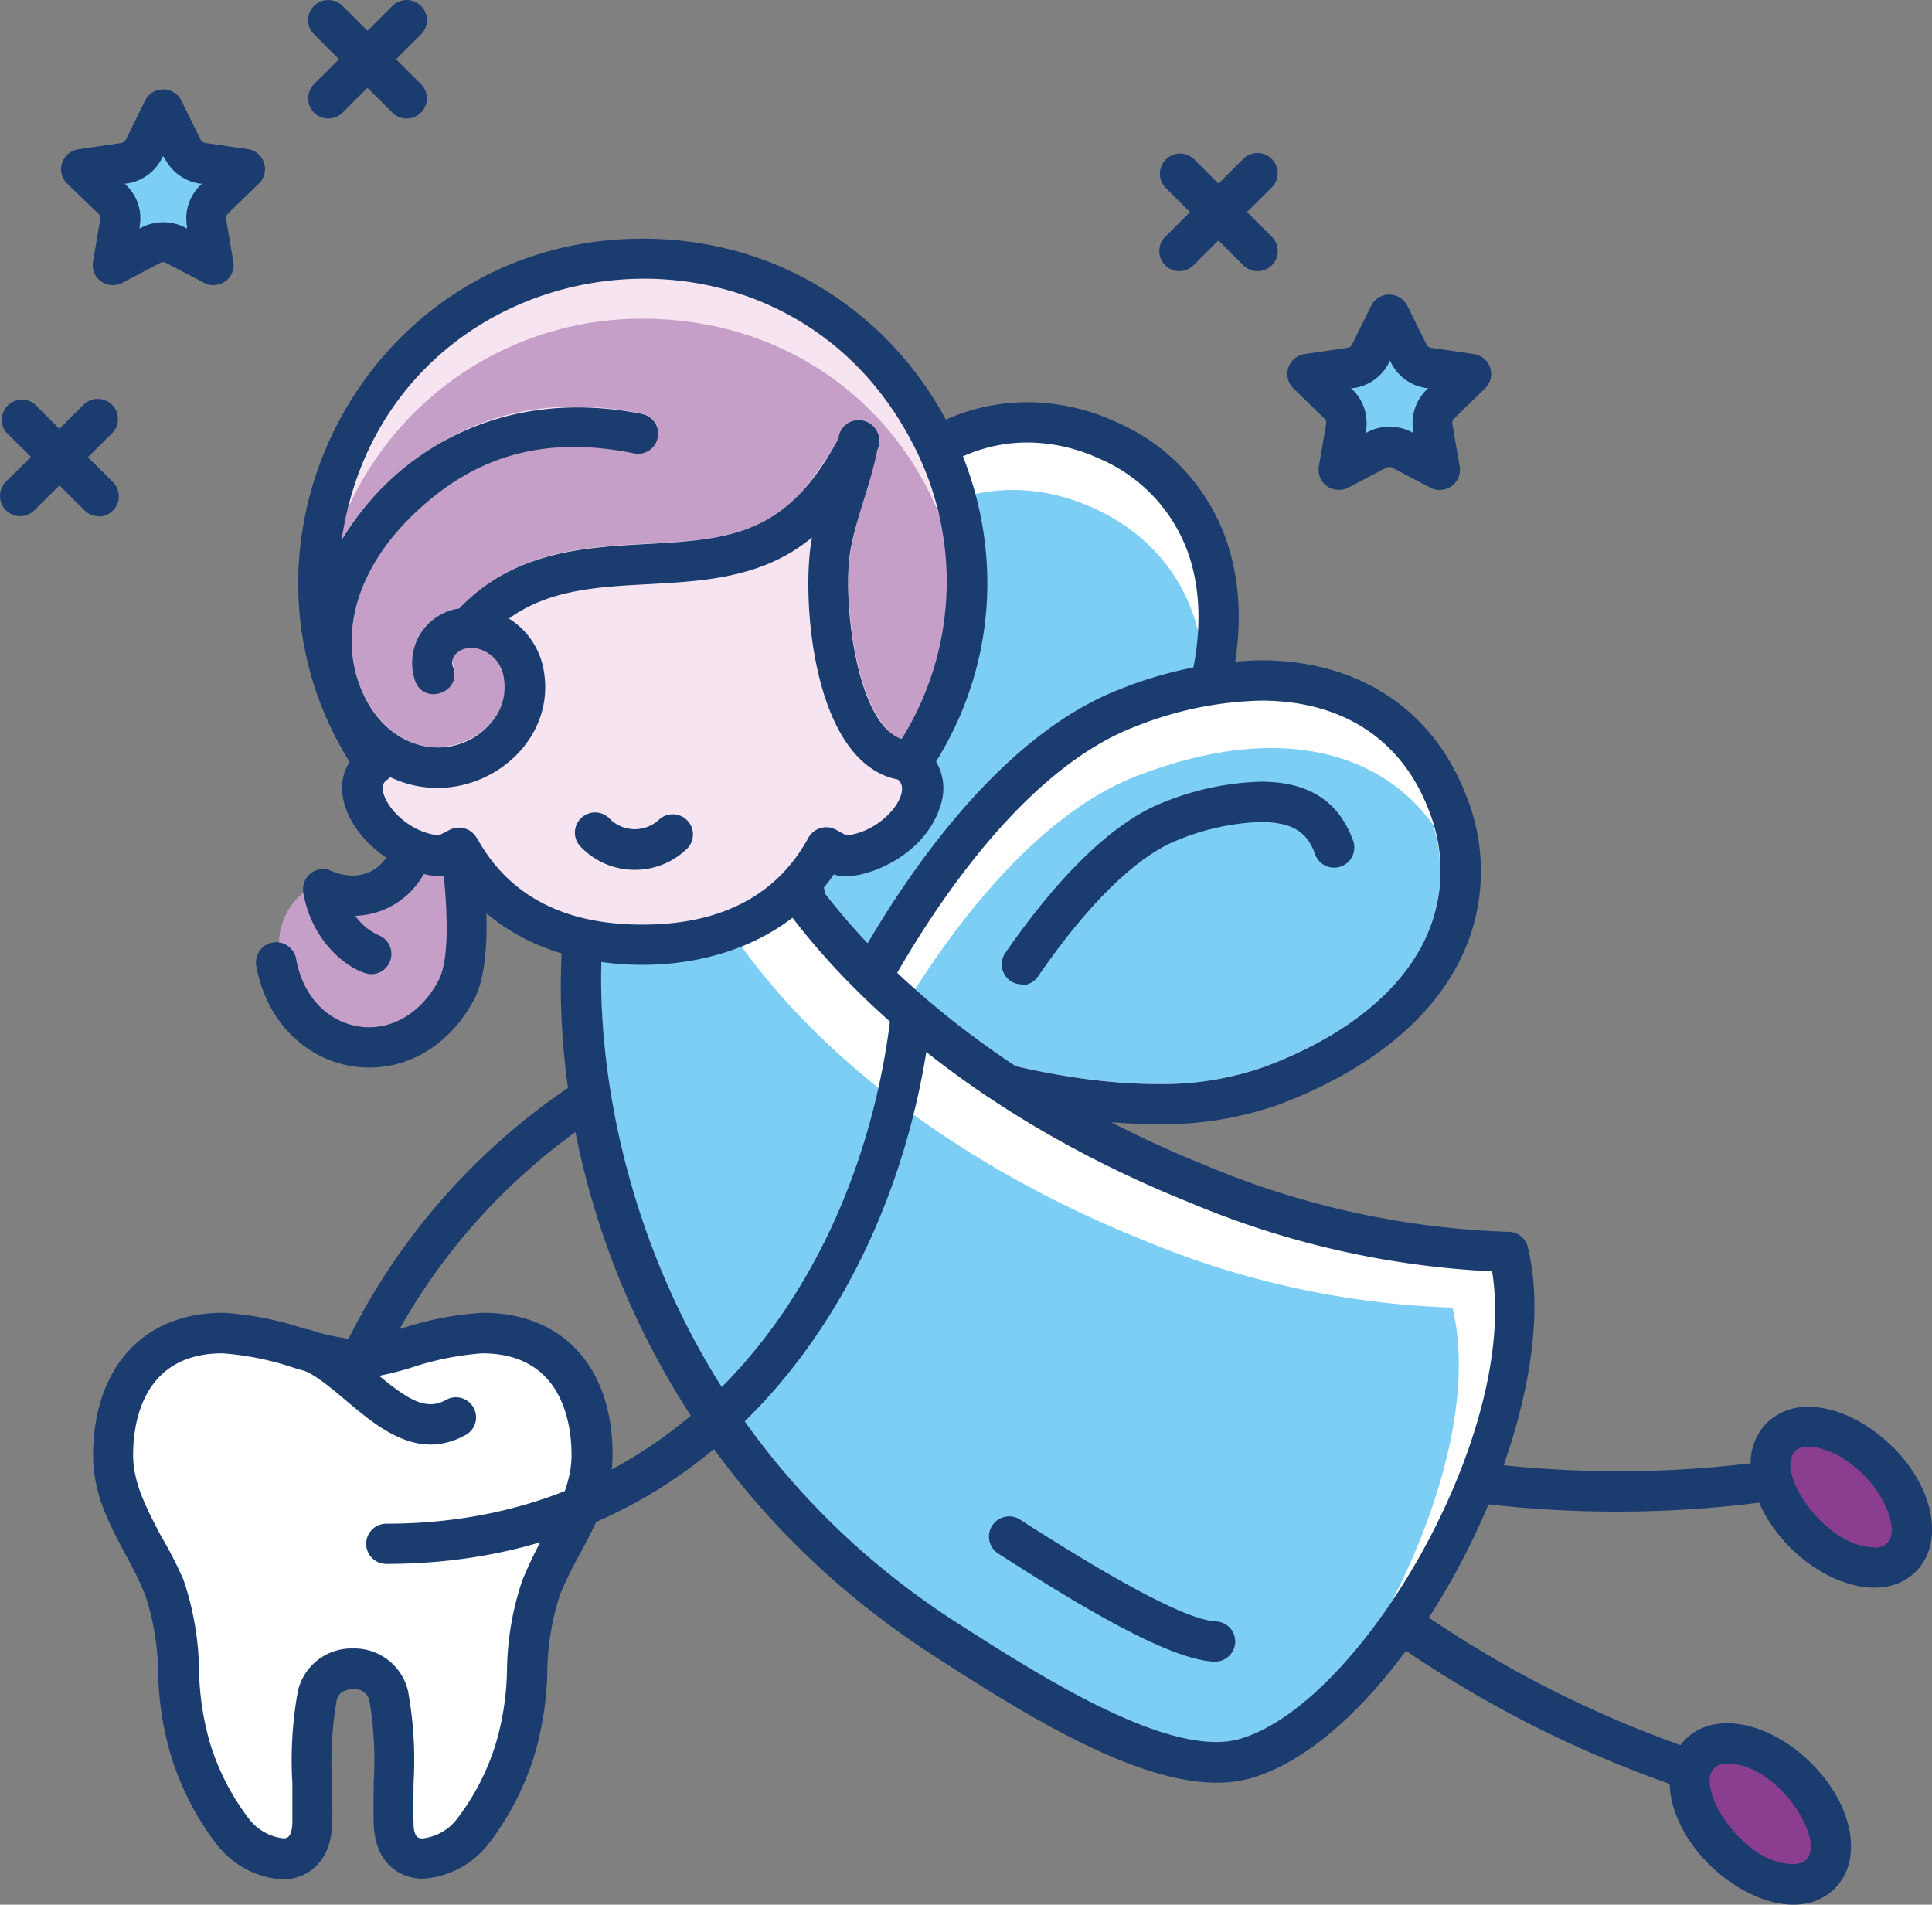 <svg id="Layer_1" data-name="Layer 1" xmlns="http://www.w3.org/2000/svg" viewBox="0 0 210.46 207.48"><rect x="0" y="0" width="210.46" height="207.48" fill="#808080" stroke="none"/><defs><style>.cls-1{fill:#8b3e90;}.cls-2{fill:#c69fc8;}.cls-3{fill:#1b3c6f;}.cls-4{fill:#fff;}.cls-5{fill:#7ccef4;}.cls-6{fill:#f6e4f1;}</style></defs><title>tooth-fairy</title><path class="cls-1" d="M195.73,193.62c3.63,3.62,4.79,8.33,2.59,10.53s-6.93,1-10.56-2.58S183,193.23,185.17,191s6.93-1,10.56,2.59"/><path class="cls-2" d="M35.91,95.9c-4.76,1-7.49,6.76-3.85,12.1,1,3.78,7.32,6,11,4.6,3.94-1.5,6.07-6.67,6.61-10.34.25-1.71.45-5.36-.28-6.89-1.27-2.65-4.57-3.43-4.68-3.55s-6.89,7.34-8.8,4.08"/><path class="cls-3" d="M32.68,179.73a2.2,2.2,0,0,1-2.2-2.2A71.49,71.49,0,0,1,102,106.21a2.2,2.2,0,0,1,0,4.39,67.09,67.09,0,0,0-67.1,66.93,2.21,2.21,0,0,1-2.2,2.2"/><path class="cls-4" d="M128.91,83.1c-8,17.67-37.2,28.81-37.2,28.81S80.68,82.7,88.64,65s20.81-22.1,31.93-17.11,16.31,17.51,8.34,35.18"/><path class="cls-5" d="M127.29,90.46c-8,17.67-37.2,28.82-37.2,28.82S79.06,90.07,87,72.4,107.83,50.3,119,55.29s16.31,17.5,8.34,35.17"/><path class="cls-3" d="M91.71,114.11a2.15,2.15,0,0,1-.9-.2,2.2,2.2,0,0,1-1.16-1.22c-.46-1.23-11.26-30.27-3-48.56,5.91-13.11,14.89-20.32,25.3-20.32a23.2,23.2,0,0,1,9.53,2.11A21.82,21.82,0,0,1,134,60.16c1.94,6.81.86,15.06-3.1,23.84-8.24,18.29-37.19,29.49-38.42,30a2.08,2.08,0,0,1-.78.15M111.94,48.2c-8.57,0-16.13,6.3-21.29,17.73-6.3,14,.09,36.13,2.38,43.06,6.72-2.9,27.58-12.84,33.87-26.79,3.53-7.83,4.53-15,2.88-20.85a17.59,17.59,0,0,0-10.12-11.43A18.83,18.83,0,0,0,111.94,48.2Z"/><path class="cls-4" d="M138.61,118.23c-18.16,6.88-46.73-5.86-46.73-5.86s12.9-28.44,31.06-35.31,30.38-1,34.7,10.41-.87,23.89-19,30.76"/><path class="cls-5" d="M124.07,84.43c-12.08,4.58-21.84,18.7-27,27.64,6.14,2.27,17.93,6,28.94,6a33.47,33.47,0,0,0,11.83-1.9c8-3,13.85-7.44,16.81-12.71a17.3,17.3,0,0,0,1.47-13.61c-5.71-7.94-16.77-11.21-32-5.43"/><path class="cls-3" d="M126,122.46c-16.68,0-34.28-7.76-35-8.09a2.17,2.17,0,0,1-1.16-1.22,2.13,2.13,0,0,1,.06-1.68c.54-1.2,13.49-29.35,32.28-36.46a43.27,43.27,0,0,1,15.18-3.08c10.64,0,18.79,5.38,22.36,14.76a21.78,21.78,0,0,1-1.22,18.92c-3.47,6.19-10.07,11.26-19.09,14.68A38.06,38.06,0,0,1,126,122.46M94.88,111.23c5.1,2,18.61,6.85,31.12,6.85a33.47,33.47,0,0,0,11.83-1.9c8-3,13.85-7.44,16.81-12.71a17.55,17.55,0,0,0,1-15.22c-2.93-7.69-9.41-11.93-18.25-11.93a38.9,38.9,0,0,0-13.62,2.79C109.37,84.54,98.18,104.72,94.88,111.23Z"/><path class="cls-3" d="M111.3,107.23a2.12,2.12,0,0,1-1.24-.39,2.19,2.19,0,0,1-.57-3c4.21-6.11,10.64-13.93,17.35-16.48a30.29,30.29,0,0,1,10.5-2.21c5.14,0,8.41,2.05,10,6.27a2.2,2.2,0,1,1-4.11,1.55c-.64-1.66-1.67-3.43-5.91-3.43a26,26,0,0,0-8.93,1.93c-4.42,1.67-9.85,6.94-15.29,14.86a2.21,2.21,0,0,1-1.82,1"/><path class="cls-4" d="M164.3,136.38A95.28,95.28,0,0,1,130.41,129c-17.45-7-34.29-18.45-44.35-33C75.81,81.78,73.46,67.09,73.25,67.36c.22-.07-8,11.88-9.74,33.91-1.9,21.2,6.5,55.82,39.16,77.08,10.17,6.54,24.43,15.63,33,13.2,15-4.27,33.12-37,28.66-55.17"/><path class="cls-5" d="M158.23,142.44A95.28,95.28,0,0,1,124.34,135c-17.46-7-34.29-18.46-44.35-33A77.4,77.4,0,0,1,69.55,81.5a91.13,91.13,0,0,0-3.85,20c-1.58,17.64,4.68,53.26,38.17,75.06,8.19,5.27,20.59,13.25,28.65,13.25a9.26,9.26,0,0,0,2.51-.32c5.35-1.53,11.37-7.28,16.44-14.77,5.67-10.85,8.95-23.3,6.76-32.23"/><path class="cls-3" d="M132.31,181h-.1c-4.91-.23-14.67-6.11-23.56-11.83a2.2,2.2,0,0,1,2.37-3.7c11.29,7.26,18.48,11,21.4,11.15a2.19,2.19,0,0,1-.11,4.38"/><path class="cls-6" d="M70,28.14c28.44,0,45,31.87,29.14,55,3.89,2.62-1.09,10-7.45,10L90,92.3c-3,5.48-8.83,10.6-20,10.61S53,97.78,50,92.3l-1.68.91c-6.27-.07-11.41-7.35-7.46-10C25,60,41.56,28.15,70,28.14"/><path class="cls-3" d="M69.15,94.75a8.1,8.1,0,0,1-5.78-2.4,2.2,2.2,0,1,1,3.11-3.1,3.87,3.87,0,0,0,5.35,0,2.2,2.2,0,0,1,3.11,3.1,8.12,8.12,0,0,1-5.79,2.4"/><path class="cls-4" d="M52.59,145.22c-4.38,0-10.49,2.67-14.14,2.88-3.67-.21-9.74-2.88-14.14-2.88-7.84,0-11.94,5.44-11.94,13.26,0,5.41,3.68,9.62,5.55,14.45,2.19,5.64.89,11.92,2.85,17.64a27.74,27.74,0,0,0,4.73,9.08c2.77,3.24,8.33,4.59,8.5-1,.14-4.56-.47-9.44.53-13.93.86-3.86,7-4,7.84,0,1,4.49.4,9.37.54,13.93.17,5.61,5.72,4.26,8.49,1a27.74,27.74,0,0,0,4.73-9.08c2-5.72.66-12,2.85-17.64,1.87-4.83,5.55-9,5.55-14.45,0-7.82-4.1-13.26-11.94-13.26"/><path class="cls-3" d="M46.08,204.65h0c-2.4,0-5.24-1.56-5.37-6-.05-1.5,0-3,0-4.52a38.84,38.84,0,0,0-.49-9A1.68,1.68,0,0,0,38.48,184c-.16,0-1.54,0-1.8,1.21a38.29,38.29,0,0,0-.5,9c0,1.49.06,3,0,4.52-.14,4.39-3,6-5.38,6a9.85,9.85,0,0,1-7-3.58,30.26,30.26,0,0,1-5.14-9.79,33.82,33.82,0,0,1-1.43-9.11,28.38,28.38,0,0,0-1.39-8.45,40.5,40.5,0,0,0-2.14-4.42c-1.75-3.27-3.56-6.65-3.56-10.82C10.17,149,15.59,143,24.31,143A34.88,34.88,0,0,1,33,144.68a32.53,32.53,0,0,0,5.42,1.22,31.76,31.76,0,0,0,5.42-1.22A35,35,0,0,1,52.59,143c8.72,0,14.14,5.92,14.14,15.45,0,4.17-1.81,7.55-3.56,10.82A42.42,42.42,0,0,0,61,173.72a28.06,28.06,0,0,0-1.38,8.45,34.63,34.63,0,0,1-1.43,9.11,30.66,30.66,0,0,1-5.14,9.79,9.87,9.87,0,0,1-7,3.58m-7.6-25.08a6,6,0,0,1,6,4.65,42.08,42.08,0,0,1,.6,10.06c0,1.49-.06,2.9,0,4.28,0,1.7.63,1.7,1,1.7a5.49,5.49,0,0,0,3.64-2,25.87,25.87,0,0,0,4.33-8.36,30,30,0,0,0,1.21-8,31.67,31.67,0,0,1,1.67-9.76,46,46,0,0,1,2.36-4.89c1.56-2.93,3-5.69,3-8.76,0-3.33-.95-11.07-9.74-11.07a31.73,31.73,0,0,0-7.54,1.5,32.83,32.83,0,0,1-6.47,1.38,1.13,1.13,0,0,1-.26,0,32.54,32.54,0,0,1-6.47-1.38,31.64,31.64,0,0,0-7.54-1.5c-8.79,0-9.74,7.74-9.74,11.07,0,3.07,1.48,5.83,3,8.76A42.46,42.46,0,0,1,20,172.13a31.94,31.94,0,0,1,1.68,9.76,30.48,30.48,0,0,0,1.2,8,26.28,26.28,0,0,0,4.33,8.36,5.51,5.51,0,0,0,3.64,2c.35,0,.93,0,1-1.69,0-1.39,0-2.8,0-4.29a42.08,42.08,0,0,1,.6-10.06A6,6,0,0,1,38.48,179.57Z"/><path class="cls-3" d="M46.94,157.36c-3.56,0-6.65-2.61-9.26-4.81-1.71-1.44-3.47-2.93-5-3.43A2.2,2.2,0,1,1,34,144.94c2.37.77,4.47,2.54,6.51,4.26,3.73,3.16,5.74,4.52,8,3.34a2.19,2.19,0,1,1,2,3.88,7.77,7.77,0,0,1-3.64.94"/><path class="cls-3" d="M42.08,170.36a2.19,2.19,0,1,1,0-4.38c33.67,0,51.9-28,55-55.83a2.2,2.2,0,0,1,4.37.49c-3.35,29.73-23,59.72-59.4,59.72"/><path class="cls-3" d="M44.3,12.91a2.18,2.18,0,0,1-1.55-.64L34.21,3.74a2.18,2.18,0,0,1,0-3.1,2.22,2.22,0,0,1,3.11,0l8.54,8.52a2.2,2.2,0,0,1-1.56,3.75"/><path class="cls-3" d="M35.76,12.91a2.2,2.2,0,0,1-1.55-3.75L42.75.64a2.22,2.22,0,0,1,3.11,0,2.18,2.18,0,0,1,0,3.1l-8.54,8.53a2.2,2.2,0,0,1-1.56.64"/><path class="cls-3" d="M10.74,56.23a2.19,2.19,0,0,1-1.55-.65L.64,47.06A2.2,2.2,0,0,1,3.75,44l8.55,8.52a2.2,2.2,0,0,1-1.56,3.75"/><path class="cls-3" d="M2.2,56.23A2.2,2.2,0,0,1,.64,52.48L9.19,44a2.2,2.2,0,0,1,3.11,3.1L3.75,55.58a2.17,2.17,0,0,1-1.55.65"/><path class="cls-5" d="M17.75,12l2.08,4.2A2.88,2.88,0,0,0,22,17.76l4.64.68-3.36,3.27a2.88,2.88,0,0,0-.83,2.55l.79,4.62L19.1,26.7a2.91,2.91,0,0,0-2.69,0l-4.16,2.18.8-4.62a2.88,2.88,0,0,0-.83-2.55L8.85,18.44l4.65-.68a2.89,2.89,0,0,0,2.18-1.57L17.75,12"/><path class="cls-3" d="M23.25,31.07a2.17,2.17,0,0,1-1-.25l-4.16-2.18a.72.72,0,0,0-.64,0l-4.15,2.18A2.21,2.21,0,0,1,11,30.65a2.16,2.16,0,0,1-.87-2.14l.79-4.62a.7.7,0,0,0-.2-.61L7.32,20a2.19,2.19,0,0,1,1.22-3.74l4.64-.68a.71.71,0,0,0,.53-.37L15.78,11a2.21,2.21,0,0,1,4,0l2.07,4.2a.69.69,0,0,0,.52.37l4.65.68A2.19,2.19,0,0,1,28.19,20l-3.36,3.27a.67.67,0,0,0-.2.61l.79,4.62a2.19,2.19,0,0,1-2.17,2.56M13.58,20l.17.17a5,5,0,0,1,1.46,4.49l0,.24.21-.11a5.15,5.15,0,0,1,4.74,0l.21.11,0-.24a5,5,0,0,1,1.47-4.49l.17-.17-.24,0a5.08,5.08,0,0,1-3.83-2.78L17.75,17l-.1.21a5.09,5.09,0,0,1-3.83,2.78Z"/><path class="cls-3" d="M137,29.54a2.2,2.2,0,0,1-1.56-.64l-8.54-8.52a2.2,2.2,0,0,1,3.11-3.1l8.54,8.52A2.19,2.19,0,0,1,137,29.54"/><path class="cls-3" d="M128.49,29.54a2.19,2.19,0,0,1-1.56-3.74l8.54-8.53a2.2,2.2,0,0,1,3.11,3.11L130,28.9a2.18,2.18,0,0,1-1.55.64"/><path class="cls-5" d="M151.31,34.29l2.07,4.2a2.88,2.88,0,0,0,2.18,1.57l4.65.68L156.85,44a2.86,2.86,0,0,0-.83,2.55l.79,4.62L152.65,49A2.85,2.85,0,0,0,150,49l-4.16,2.18.8-4.62a2.88,2.88,0,0,0-.83-2.55l-3.37-3.27,4.65-.68a2.88,2.88,0,0,0,2.18-1.57l2.08-4.2"/><path class="cls-3" d="M156.81,53.37a2.24,2.24,0,0,1-1-.25l-4.15-2.18a.72.72,0,0,0-.64,0l-4.16,2.18a2.23,2.23,0,0,1-2.32-.17,2.21,2.21,0,0,1-.87-2.15l.79-4.61a.67.67,0,0,0-.2-.61l-3.36-3.27a2.19,2.19,0,0,1,1.22-3.74l4.65-.68a.68.68,0,0,0,.52-.38l2.07-4.19a2.2,2.2,0,0,1,3.95,0l2.08,4.2a.67.67,0,0,0,.52.37l4.64.68a2.19,2.19,0,0,1,1.22,3.74l-3.36,3.27a.7.7,0,0,0-.2.61l.8,4.61a2.2,2.2,0,0,1-2.17,2.57m-9.68-11.1.18.17a5.09,5.09,0,0,1,1.46,4.49l0,.23.21-.11a5.19,5.19,0,0,1,4.73,0l.21.11,0-.23a5.06,5.06,0,0,1,1.47-4.49l.17-.17-.24,0a5.09,5.09,0,0,1-3.83-2.78l-.1-.21-.11.21a5.08,5.08,0,0,1-3.83,2.78Z"/><path class="cls-1" d="M204.57,159.14c3.63,3.62,4.79,8.34,2.59,10.53s-6.93,1-10.56-2.58-4.79-8.33-2.59-10.53,6.93-1,10.56,2.58"/><path class="cls-3" d="M206.13,157.59c-2.73-2.72-6.13-4.34-9.1-4.34a6.29,6.29,0,0,0-4.57,1.76,6.18,6.18,0,0,0-1.75,4.39,120.56,120.56,0,0,1-28.79,0c-.63,1.4-1.24,2.81-1.85,4.22a124,124,0,0,0,31.57.07c3.15,7.29,12.56,12,17.07,7.49,3.11-3.1,2-9.09-2.58-13.63m-2,11c-5.24,0-10.87-8.2-8.57-10.48,1.1-1.11,4.57-.29,7.45,2.58S207.63,168.59,204.14,168.59Z"/><path class="cls-3" d="M183.08,190.1a121.2,121.2,0,0,1-28.36-14.53c-.66,1.31-1.33,2.62-2.05,3.92a125.11,125.11,0,0,0,29.21,14.83c.29,8.6,12.47,16.89,18,11.38,3.11-3.1,2-9.09-2.58-13.64-4.77-4.75-11.27-5.88-14.21-2m12.22,13c-6.28,0-12.27-10.95-7.11-10.95C194.47,192.12,200.46,203.07,195.3,203.07Z"/><path class="cls-2" d="M69.93,45.05a2.19,2.19,0,1,1-.85,4.3c-9.84-2-17.59.29-24.4,7-5.88,5.83-7.84,12.9-5.24,18.91,1.66,3.83,4.93,6.24,8.39,6.12a7.93,7.93,0,0,0,5.74-2.77,5.85,5.85,0,0,0,1.36-4.71,3.81,3.81,0,0,0-3.13-3.36,2.22,2.22,0,0,0-2.4,1.07,1.05,1.05,0,0,0,0,.9,2.2,2.2,0,0,1-4.07,1.67,5.48,5.48,0,0,1,.16-4.5,6.31,6.31,0,0,1,4.62-3.45c5.93-6.23,13.52-6.66,20.25-7,7.08-.38,13.19-.71,17.74-6.61a46.46,46.46,0,0,0,3.31-4.9.68.68,0,0,1,0-.14,2.2,2.2,0,0,1,2.12-1.84A2.27,2.27,0,0,1,95.57,47a2.11,2.11,0,0,1,0,2,50.85,50.85,0,0,1-1.48,5.49A42.59,42.59,0,0,0,92.66,60c-.72,4.21.15,14.92,3.67,19.08,1.19,1.4,2.64,3.3,6.4,1.47C110.57,58.73,95.24,34.74,70,34.72A35.08,35.08,0,0,0,35.81,61.45a26.93,26.93,0,0,1,5.77-8.18c7.84-7.76,17.11-10.45,28.35-8.22"/><path class="cls-3" d="M166.44,135.86a2.19,2.19,0,0,0-2-1.67,93,93,0,0,1-33.17-7.27c-17.46-7-32.48-17.83-41.72-30a19.64,19.64,0,0,0,1.29-1.68c2.26,1,9.81-1.5,11.61-7.5a5.72,5.72,0,0,0-.48-4.78C117.16,58.43,99.66,26,70,26s-47.11,32.53-31.92,57c-2.13,3.35.18,7.87,4,10.42-1.43,2.06-3.75,2.41-6,1.44a2.19,2.19,0,0,0-2.24.28,2.23,2.23,0,0,0-.8,2.11c1.09,6.13,5.87,8.87,7.42,8.87a2.2,2.2,0,0,0,.87-4.21,6.23,6.23,0,0,1-2.63-2.15,8.82,8.82,0,0,0,7.46-4.55,10.16,10.16,0,0,0,2.19.26c.47,4.77.5,9.3-.58,11.34-1.92,3.63-5.27,5.55-8.72,5s-6.08-3.36-6.79-7.35a2.2,2.2,0,0,0-4.34.77c1.19,6.62,6.28,11.06,12.33,11.06,4.66,0,8.92-2.73,11.41-7.44,1.1-2.08,1.43-5.52,1.33-9.36a22.64,22.64,0,0,0,8.19,4.36c-1.14,23,8.65,55.77,40.34,76.39,9.15,5.89,21.68,13.95,31,13.95h0a13.78,13.78,0,0,0,3.72-.48c16.67-4.76,34.73-39.33,30.2-57.8M39.44,75.3c-2.6-6-.64-13.08,5.24-18.91,6.81-6.75,14.56-9,24.4-7a2.19,2.19,0,1,0,.85-4.3c-15.11-3-26.78,3.9-32.72,13.74C42,26.65,84.43,20,99.22,47.93a32.39,32.39,0,0,1-1,32.57c-5-1.64-6.47-15.32-5.59-20.48.61-3.58,2.19-7.13,2.94-11a2.27,2.27,0,0,0-2.09-3.26,2.2,2.2,0,0,0-2.14,2c-5.57,10.4-11.44,11-21.05,11.51-6.73.37-14.32.8-20.25,7a6,6,0,0,0-4.78,8c1.11,2.67,5.18,1,4.07-1.67-.37-.92.65-2.24,2.44-2a3.81,3.81,0,0,1,3.13,3.36,5.85,5.85,0,0,1-1.36,4.71C49.88,83.09,42.49,82.35,39.44,75.3Zm12.5,16a2.22,2.22,0,0,0-3-.88L47.81,91c-4.24-.42-7.24-4.95-5.71-6a2.23,2.23,0,0,0,.4-.35c8.37,4,18.1-2.78,16.77-11.37a8.28,8.28,0,0,0-3.83-5.9c4.35-3.15,9.61-3.45,15.12-3.74,6.21-.34,12.6-.69,17.9-5.1-1.22,6.1-.1,24.51,9.33,26.37,1.73,1.31-1.53,5.69-5.59,6.09l-1.14-.62a2.22,2.22,0,0,0-3,.88c-3.42,6.27-9.49,9.45-18.07,9.46S55.36,97.52,51.94,91.25ZM135,189.44a9.26,9.26,0,0,1-2.51.32c-8.06,0-20.46-8-28.65-13.25C72.37,156,65,123.28,65.51,104.79c7.13,1,15-.35,20.82-4.82,9.77,12.75,25,23.69,43.21,31a96.63,96.63,0,0,0,33,7.52C165.45,156.36,148.18,185.69,135,189.44Z"/></svg>
